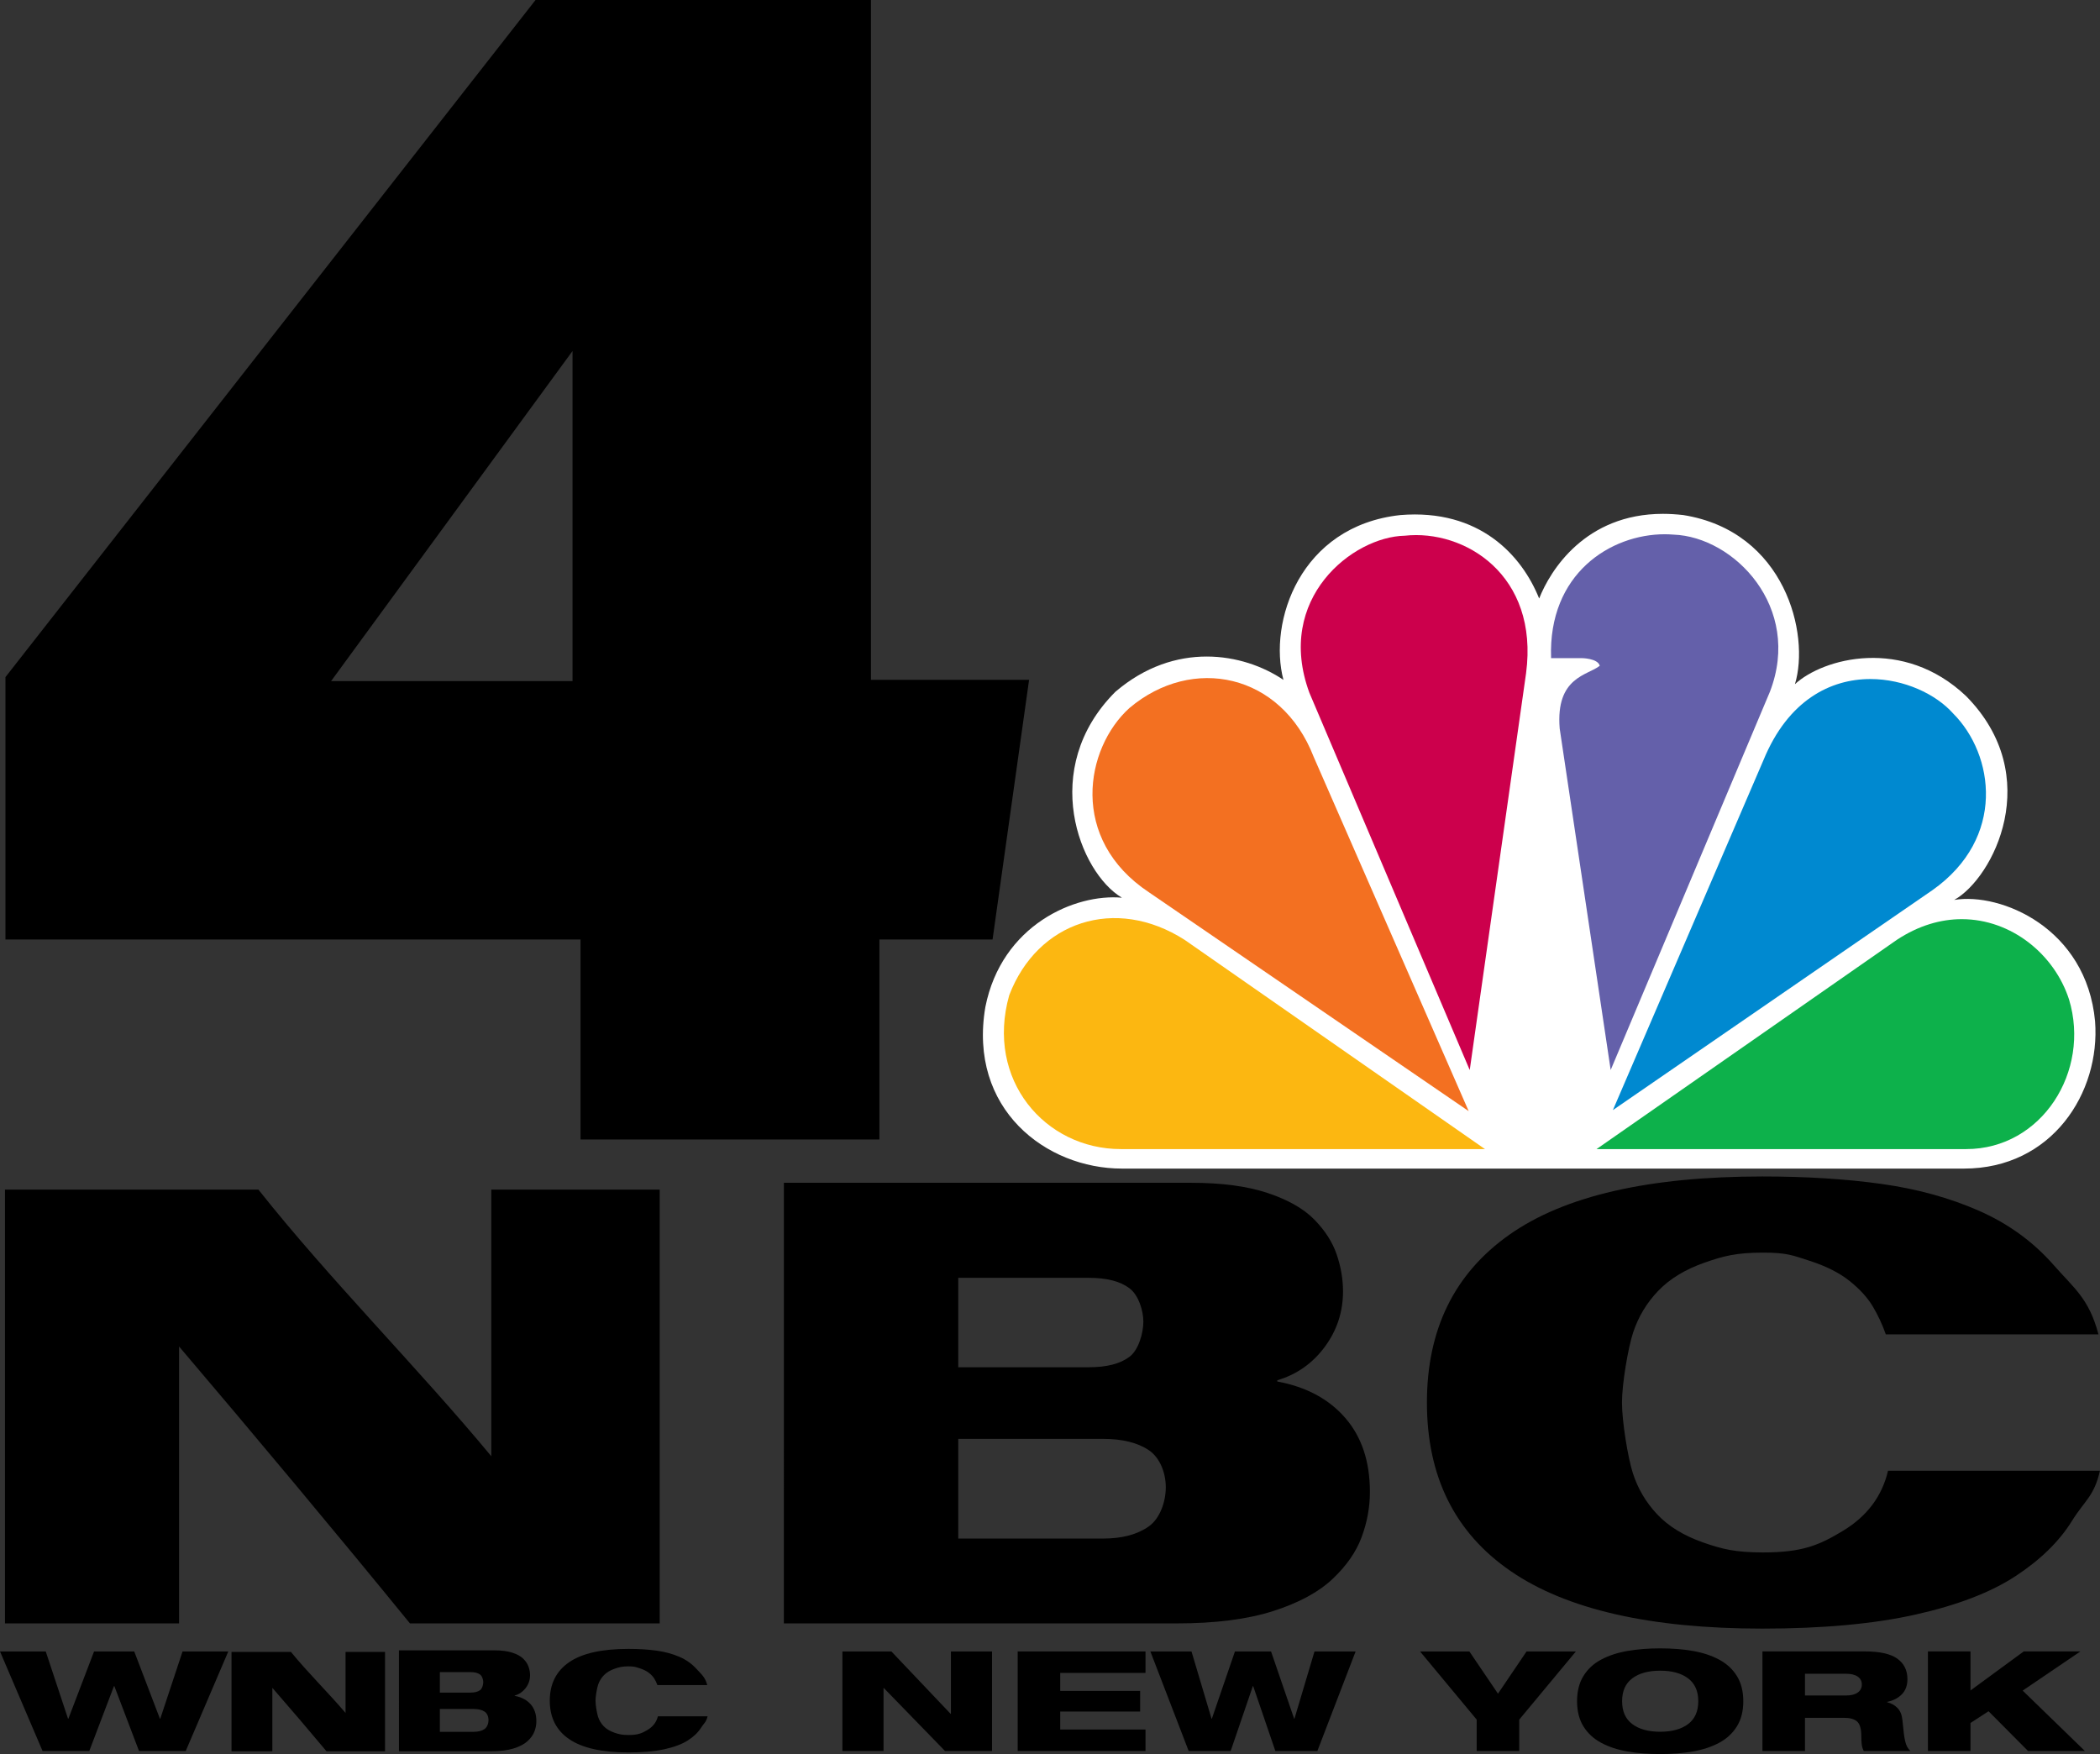 <?xml version="1.0" encoding="UTF-8" standalone="no"?>
<!-- Created with Inkscape (http://www.inkscape.org/) -->

<svg xmlns:dc="http://purl.org/dc/elements/1.1/" xmlns:cc="http://creativecommons.org/ns#" xmlns:rdf="http://www.w3.org/1999/02/22-rdf-syntax-ns#" xmlns:svg="http://www.w3.org/2000/svg" xmlns="http://www.w3.org/2000/svg" xmlns:sodipodi="http://sodipodi.sourceforge.net/DTD/sodipodi-0.dtd" xmlns:inkscape="http://www.inkscape.org/namespaces/inkscape" id="svg3166" version="1.1" inkscape:version="0.48.5 r10040" width="147.324" height="123.049" sodipodi:docname="WNBC_1994.png">
  <rect width="100%" height="100%" fill="#333333" stroke="none"/>
  <defs id="defs3170" />
  <sodipodi:namedview pagecolor="#ffffff" bordercolor="#666666" borderopacity="1" objecttolerance="10" gridtolerance="10" guidetolerance="10" inkscape:pageopacity="0" inkscape:pageshadow="2" inkscape:window-width="1366" inkscape:window-height="706" id="namedview3168" showgrid="false" fit-margin-top="0" fit-margin-left="0" fit-margin-right="0" fit-margin-bottom="0" inkscape:zoom="2.6958681" inkscape:cx="106.11677" inkscape:cy="61.684831" inkscape:window-x="-8" inkscape:window-y="-8" inkscape:window-maximized="1" inkscape:current-layer="svg3166" />
  <g id="g3335" transform="translate(-1.805,-5.156)">
    <path id="path3176" d="m 39.375,5.156 -37.188,47.5 0,18.406 40.344,0 0,14.031 20.969,0 0,-14.031 7.938,0 L 74,52.844 l -11.094,0 0,-47.688 -23.531,0 z m 2.594,24.625 0,23.156 -16.938,0 16.938,-23.156 z" style="fill:black;stroke:none" inkscape:connector-curvature="0" />
    <path sodipodi:nodetypes="ccccccccccc" inkscape:connector-curvature="0" id="path3216" style="font-size:32.55px;font-style:normal;font-weight:bold;text-align:start;text-anchor:start;fill:black;font-family:Helvetica83-ExtendedHeavy" d="m 2.154,119.041 12.213,0 0,-19.428 c 5.213,6.131 11.072,13.137 16.199,19.428 l 17.52,0 0,-30.433 -11.815,0 0,18.704 C 31.247,101.239 24.867,94.842 19.933,88.607 l -17.779,0 z" />
    <path sodipodi:nodetypes="ccccscccccccccsccsccccccccccccccc" inkscape:connector-curvature="0" id="path3218" style="font-size:32.55px;font-style:normal;font-weight:bold;text-align:start;text-anchor:start;fill:black;font-family:Helvetica83-ExtendedHeavy" d="m 69.031,94.797 9.16,0 c 1.258,2.6e-5 2.21,0.245 2.856,0.736 0.646,0.491 0.969,1.588 0.969,2.339 -3.4e-5,0.78 -0.323,1.971 -0.969,2.462 -0.646,0.491 -1.598,0.736 -2.856,0.736 l -9.16,0 z m 0,18.292 0,-6.994 10.157,0 c 1.363,2e-5 2.437,0.267 3.223,0.801 0.786,0.534 1.179,1.61 1.179,2.591 -3.4e-5,1.01 -0.402,2.194 -1.205,2.757 -0.803,0.563 -1.869,0.844 -3.196,0.844 z m -12.234,5.951 27.539,0 c 2.725,0 4.987,-0.289 6.787,-0.866 1.799,-0.577 3.188,-1.328 4.166,-2.251 0.978,-0.923 1.66,-1.905 2.044,-2.944 0.384,-1.039 0.577,-2.093 0.577,-3.161 -4.8e-5,-2.135 -0.577,-3.866 -1.73,-5.194 -1.153,-1.328 -2.743,-2.179 -4.768,-2.554 l 0,-0.087 c 1.362,-0.403 2.47,-1.182 3.327,-2.337 0.856,-1.155 1.284,-2.453 1.284,-3.896 -4.5e-5,-0.866 -0.149,-1.732 -0.445,-2.597 -0.297,-0.866 -0.821,-1.681 -1.572,-2.446 -0.751,-0.765 -1.843,-1.385 -3.275,-1.862 -1.432,-0.476 -3.214,-0.714 -5.346,-0.714 l -28.587,0 z" />
    <path sodipodi:nodetypes="csscccccscccccccccccssssscccc" inkscape:connector-curvature="0" id="path3220" style="font-size:32.55px;font-style:normal;font-weight:bold;text-align:start;text-anchor:start;fill:black;font-family:Helvetica83-ExtendedHeavy" d="m 134.259,108.329 c -0.419,1.785 -1.467,3.187 -3.144,4.205 -1.677,1.018 -2.862,1.527 -5.623,1.527 -1.957,0 -2.892,-0.237 -4.237,-0.711 -1.345,-0.474 -2.41,-1.13 -3.196,-1.967 -0.786,-0.837 -1.354,-1.799 -1.703,-2.887 -0.35,-1.088 -0.763,-3.639 -0.763,-4.95 -1e-5,-1.284 0.422,-3.828 0.789,-4.93 0.367,-1.102 0.953,-2.071 1.756,-2.908 0.803,-0.837 1.878,-1.492 3.223,-1.967 1.345,-0.474 2.245,-0.711 4.131,-0.711 1.677,2.3e-5 2.067,0.188 3.238,0.564 1.171,0.376 2.114,0.851 2.83,1.423 0.716,0.572 1.257,1.165 1.624,1.779 0.367,0.614 0.673,1.269 0.918,1.967 l 14.92,0 c -0.663,-2.511 -1.711,-3.23 -3.143,-4.862 -1.432,-1.632 -3.179,-2.901 -5.241,-3.808 -2.062,-0.907 -4.341,-1.534 -6.839,-1.883 -2.498,-0.349 -5.284,-0.523 -8.358,-0.523 -7.966,3.1e-5 -13.879,1.36 -17.74,4.08 -3.861,2.72 -5.791,6.646 -5.791,11.779 0,5.189 1.956,9.129 5.869,11.821 3.913,2.692 9.8,4.038 17.661,4.038 4.227,-1e-5 7.809,-0.328 10.743,-0.983 2.935,-0.656 5.275,-1.555 7.022,-2.699 1.746,-1.144 3.065,-2.434 3.957,-3.871 0.891,-1.437 1.546,-1.71 1.966,-3.523 z" />
    <path d="m 18.047,128.009 2.864,0 0,-4.45 c 1.222,1.404 2.596,3.009 3.798,4.45 l 4.108,0 0,-6.97 -2.77,0 0,4.284 c -1.178,-1.391 -2.674,-2.856 -3.831,-4.284 l -4.169,0 z" style="font-size:32.55px;font-style:normal;font-weight:bold;text-align:start;text-anchor:start;fill:black;font-family:Helvetica83-ExtendedHeavy" id="path3223" inkscape:connector-curvature="0" sodipodi:nodetypes="ccccccccccc" />
    <path d="m 32.663,122.456 2.148,0 c 0.295,1e-5 0.518,0.056 0.67,0.169 0.151,0.112 0.227,0.364 0.227,0.536 -8e-6,0.179 -0.076,0.451 -0.227,0.564 -0.152,0.112 -0.375,0.169 -0.67,0.169 l -2.148,0 z m 0,4.19 0,-1.602 2.382,0 c 0.319,0 0.571,0.061 0.756,0.184 0.184,0.122 0.276,0.369 0.276,0.593 -8e-6,0.231 -0.094,0.503 -0.283,0.631 -0.188,0.129 -0.438,0.193 -0.749,0.193 z m -2.869,1.363 6.457,0 c 0.639,0 1.169,-0.066 1.591,-0.198 0.422,-0.132 0.747,-0.304 0.977,-0.516 0.229,-0.212 0.389,-0.436 0.479,-0.674 0.09,-0.238 0.135,-0.479 0.135,-0.724 -1.1e-5,-0.489 -0.135,-0.886 -0.406,-1.19 -0.27,-0.304 -0.643,-0.499 -1.118,-0.585 l 0,-0.02 c 0.319,-0.092 0.579,-0.271 0.78,-0.535 0.201,-0.264 0.301,-0.562 0.301,-0.892 -1.1e-5,-0.198 -0.035,-0.397 -0.104,-0.595 -0.07,-0.198 -0.193,-0.385 -0.369,-0.56 -0.176,-0.175 -0.432,-0.317 -0.768,-0.426 -0.336,-0.109 -0.754,-0.164 -1.253,-0.164 l -6.703,0 z" style="font-size:32.55px;font-style:normal;font-weight:bold;text-align:start;text-anchor:start;fill:black;font-family:Helvetica83-ExtendedHeavy" id="path3225" inkscape:connector-curvature="0" sodipodi:nodetypes="ccccscccccccccsccsccccccccccccccc" />
    <path d="m 47.958,125.556 c -0.098,0.409 -0.344,0.73 -0.737,0.963 -0.393,0.233 -0.671,0.35 -1.318,0.35 -0.459,1e-5 -0.678,-0.054 -0.993,-0.163 -0.315,-0.109 -0.565,-0.259 -0.749,-0.45 -0.184,-0.192 -0.317,-0.412 -0.399,-0.661 -0.082,-0.249 -0.179,-0.834 -0.179,-1.134 -3e-6,-0.294 0.099,-0.877 0.185,-1.129 0.086,-0.252 0.223,-0.474 0.412,-0.666 0.188,-0.192 0.44,-0.342 0.756,-0.45 0.315,-0.109 0.526,-0.163 0.969,-0.163 0.393,1e-5 0.485,0.043 0.759,0.129 0.274,0.086 0.496,0.195 0.664,0.326 0.168,0.131 0.295,0.267 0.381,0.407 0.086,0.141 0.158,0.291 0.215,0.45 l 3.498,0 c -0.156,-0.575 -0.401,-0.74 -0.737,-1.114 -0.336,-0.374 -0.746,-0.665 -1.229,-0.872 -0.483,-0.208 -1.018,-0.351 -1.604,-0.431 -0.586,-0.08 -1.239,-0.12 -1.96,-0.12 -1.868,0 -3.254,0.311 -4.159,0.934 -0.905,0.623 -1.358,1.522 -1.358,2.698 0,1.188 0.459,2.091 1.376,2.708 0.917,0.617 2.298,0.925 4.141,0.925 0.991,0 1.831,-0.075 2.519,-0.225 0.688,-0.15 1.237,-0.356 1.646,-0.618 0.409,-0.262 0.719,-0.557 0.928,-0.887 0.209,-0.329 0.363,-0.392 0.461,-0.807 z" style="font-size:32.55px;font-style:normal;font-weight:bold;text-align:start;text-anchor:start;fill:black;font-family:Helvetica83-ExtendedHeavy" id="path3227" inkscape:connector-curvature="0" sodipodi:nodetypes="csscccccscccccccccccssssscccc" />
    <path inkscape:connector-curvature="0" id="path3263" style="font-size:12px;font-style:normal;font-weight:bold;text-align:start;text-anchor:start;fill:black;font-family:Helvetica83-ExtendedHeavy" d="m 60.903,127.99 2.885,0 0,-4.412 0.025,0 4.289,4.412 3.298,0 0,-6.984 -2.885,0 0,4.373 -0.025,0 -4.151,-4.373 -3.437,0 z" />
    <path inkscape:connector-curvature="0" id="path3265" style="font-size:12px;font-style:normal;font-weight:bold;text-align:start;text-anchor:start;fill:black;font-family:Helvetica83-ExtendedHeavy" d="m 73.2,127.99 8.967,0 0,-1.506 -5.982,0 0,-1.262 5.606,0 0,-1.448 -5.606,0 0,-1.262 5.982,0 0,-1.506 -8.967,0 z" />
    <path inkscape:connector-curvature="0" id="path3267" style="font-size:12px;font-style:normal;font-weight:bold;text-align:start;text-anchor:start;fill:black;font-family:Helvetica83-ExtendedHeavy" d="m 85.195,127.99 2.947,0 1.555,-4.549 0.025,0 1.555,4.549 2.947,0 2.684,-6.984 -2.885,0 -1.405,4.715 -0.025,0 -1.618,-4.715 -2.533,0 -1.618,4.715 -0.025,0 -1.405,-4.715 -2.885,0 z" />
    <path inkscape:connector-curvature="0" id="path3269" style="font-size:12px;font-style:normal;font-weight:bold;text-align:start;text-anchor:start;fill:black;font-family:Helvetica83-ExtendedHeavy" d="m 105.401,127.99 2.985,0 0,-2.201 3.975,-4.783 -3.461,0 -2.006,2.964 -2.007,-2.964 -3.461,0 3.975,4.783 z" />
    <path inkscape:connector-curvature="0" id="path3271" style="font-size:12px;font-style:normal;font-weight:bold;text-align:start;text-anchor:start;fill:black;font-family:Helvetica83-ExtendedHeavy" d="m 112.442,124.498 c 0,0.698 0.15,1.288 0.451,1.771 0.301,0.483 0.717,0.866 1.248,1.149 0.531,0.284 1.143,0.486 1.837,0.606 0.694,0.121 1.459,0.181 2.295,0.181 0.836,0 1.601,-0.06 2.295,-0.181 0.694,-0.121 1.306,-0.323 1.837,-0.606 0.531,-0.284 0.947,-0.667 1.248,-1.149 0.301,-0.483 0.451,-1.073 0.451,-1.771 -1e-5,-0.698 -0.15,-1.288 -0.451,-1.771 -0.301,-0.483 -0.717,-0.866 -1.248,-1.149 -0.531,-0.284 -1.143,-0.486 -1.837,-0.606 -0.694,-0.121 -1.459,-0.181 -2.295,-0.181 -0.836,10e-6 -1.601,0.06 -2.295,0.181 -0.694,0.121 -1.306,0.321 -1.837,0.602 -0.531,0.28 -0.947,0.664 -1.248,1.15 -0.301,0.486 -0.451,1.078 -0.451,1.776 z m 3.16,0 c 0,-0.711 0.238,-1.246 0.715,-1.604 0.477,-0.359 1.129,-0.538 1.957,-0.538 0.828,0 1.48,0.179 1.957,0.538 0.477,0.359 0.715,0.893 0.715,1.604 -10e-6,0.711 -0.238,1.246 -0.715,1.604 -0.477,0.359 -1.129,0.538 -1.957,0.538 -0.828,10e-6 -1.48,-0.179 -1.957,-0.538 -0.477,-0.359 -0.715,-0.893 -0.715,-1.604 z" />
    <path inkscape:connector-curvature="0" id="path3273" style="font-size:12px;font-style:normal;font-weight:bold;text-align:start;text-anchor:start;fill:black;font-family:Helvetica83-ExtendedHeavy" d="m 128.432,122.571 2.872,0 c 0.36,1e-5 0.635,0.067 0.828,0.2 0.192,0.134 0.288,0.318 0.288,0.553 -1e-5,0.241 -0.096,0.43 -0.288,0.567 -0.192,0.137 -0.468,0.205 -0.828,0.205 l -2.872,0 z m -2.985,5.419 2.985,0 0,-2.328 2.734,0 c 0.418,0 0.725,0.086 0.922,0.259 0.196,0.173 0.295,0.517 0.295,1.032 -1e-5,0.215 0.01,0.407 0.031,0.577 0.021,0.17 0.069,0.323 0.144,0.46 l 3.273,0 c -0.092,-0.085 -0.167,-0.181 -0.226,-0.289 -0.059,-0.108 -0.107,-0.241 -0.144,-0.401 -0.038,-0.16 -0.069,-0.341 -0.094,-0.543 -0.025,-0.202 -0.059,-0.515 -0.1,-0.939 -0.033,-0.352 -0.144,-0.629 -0.332,-0.832 -0.188,-0.202 -0.437,-0.342 -0.746,-0.421 l 0,-0.019 c 0.426,-0.085 0.771,-0.261 1.035,-0.528 0.263,-0.267 0.395,-0.623 0.395,-1.067 -2e-5,-0.619 -0.236,-1.099 -0.709,-1.438 -0.472,-0.339 -1.235,-0.509 -2.289,-0.509 l -7.174,0 z" />
    <path inkscape:connector-curvature="0" id="path3275" style="font-size:12px;font-style:normal;font-weight:bold;text-align:start;text-anchor:start;fill:black;font-family:Helvetica83-ExtendedHeavy" d="m 137.058,127.99 2.985,0 0,-1.966 1.267,-0.822 2.771,2.788 3.988,0 -4.365,-4.236 4.051,-2.749 -3.975,0 -3.737,2.739 0,-2.739 -2.985,0 z" />
    <path d="m 4.79,127.99 3.279,0 1.73,-4.549 0.028,0 1.73,4.549 3.278,0 2.986,-6.984 -3.209,0 -1.562,4.715 -0.028,0 -1.8,-4.715 -2.818,0 -1.8,4.715 -0.028,0 -1.562,-4.715 -3.209,0 z" style="font-size:12px;font-style:normal;font-weight:bold;text-align:start;text-anchor:start;fill:black;font-family:Helvetica83-ExtendedHeavy" id="path3294" inkscape:connector-curvature="0" />
    <g transform="matrix(0.274,0,0,0.274,68.281,38.694)" id="g3323">
      <path inkscape:connector-curvature="0" style="fill:white" d="M 151.469,30.834 C 147.029,19.773 136.211,7.826 115.948,9.467 90.139,12.266 82.094,36.943 85.995,51.664 75.715,44.72 58.236,41.666 42.978,54.704 c -19.7,19.7 -9.164,46.342 1.668,52.733 -11.935,-1.103 -30.799,6.943 -34.972,27.988 -4.44,26.13 15.528,41.363 34.972,41.363 h 215.6 c 22.484,0 34.958,-19.403 33.559,-37.703 -2.207,-23.883 -24.114,-33.047 -36.062,-31.083 9.984,-5.557 23.318,-31.66 3.041,-52.182 -16.093,-15.272 -36.612,-9.715 -43.825,-3.054 3.888,-12.757 -2.489,-39.129 -28.593,-43.301 -1.803,-0.201 -3.54,-0.31 -5.196,-0.31 -19.928,0.003 -28.888,14.534 -31.701,21.679" id="path3297" />
      <path inkscape:connector-curvature="0" style="fill:#f37021" d="M 46.569,58.862 C 35.187,69.142 31.042,92.434 51.562,106.05 L 133.425,162.078 93.732,71.362 C 85.415,49.955 62.662,45.286 46.569,58.862" id="path3299" />
      <path inkscape:connector-curvature="0" style="fill:#cc004c" d="m 117.036,14.755 c -13.308,0.27 -33.289,16.079 -24.395,40.218 l 41.052,96.585 14.424,-101.589 C 151.455,24.726 132.308,13.073 117.036,14.755" id="path3301" />
      <path inkscape:connector-curvature="0" style="fill:#6460aa" d="m 154.524,46.094 h 7.763 c 0,0 4.145,0 4.708,1.951 -3.054,2.489 -11.368,2.8 -10.266,16.093 l 13.051,87.406 40.771,-96.839 c 8.341,-21.622 -9.165,-39.68 -24.692,-40.232 -0.726,-0.053 -1.453,-0.095 -2.206,-0.095 -13.939,0 -29.909,10.106 -29.129,31.716" id="path3303" />
      <path inkscape:connector-curvature="0" style="fill:#0089d0" d="m 208.911,72.184 -38.564,89.628 81.836,-56.324 c 18.866,-13.348 15.824,-34.689 5.263,-45.238 -4.428,-4.965 -12.555,-8.8 -21.165,-8.8 -10.174,-0.002 -21.059,5.381 -27.37,20.734" id="path3305" />
      <path inkscape:connector-curvature="0" style="fill:#0db14b" d="m 243.021,118.242 -76.856,53.554 h 94.632 c 19.415,0 31.89,-19.97 26.345,-38.296 -3.714,-11.518 -14.707,-20.56 -27.463,-20.573 -5.369,10e-4 -11.062,1.615 -16.658,5.315" id="path3307" />
      <path inkscape:connector-curvature="0" style="fill:#fcb711" d="m 44.363,171.796 h 93.234 L 60.724,118.242 c -17.761,-11.384 -37.729,-4.723 -44.94,14.167 -6.11,21.625 9.149,39.387 28.579,39.387" id="path3309" />
    </g>
  </g>
</svg>
